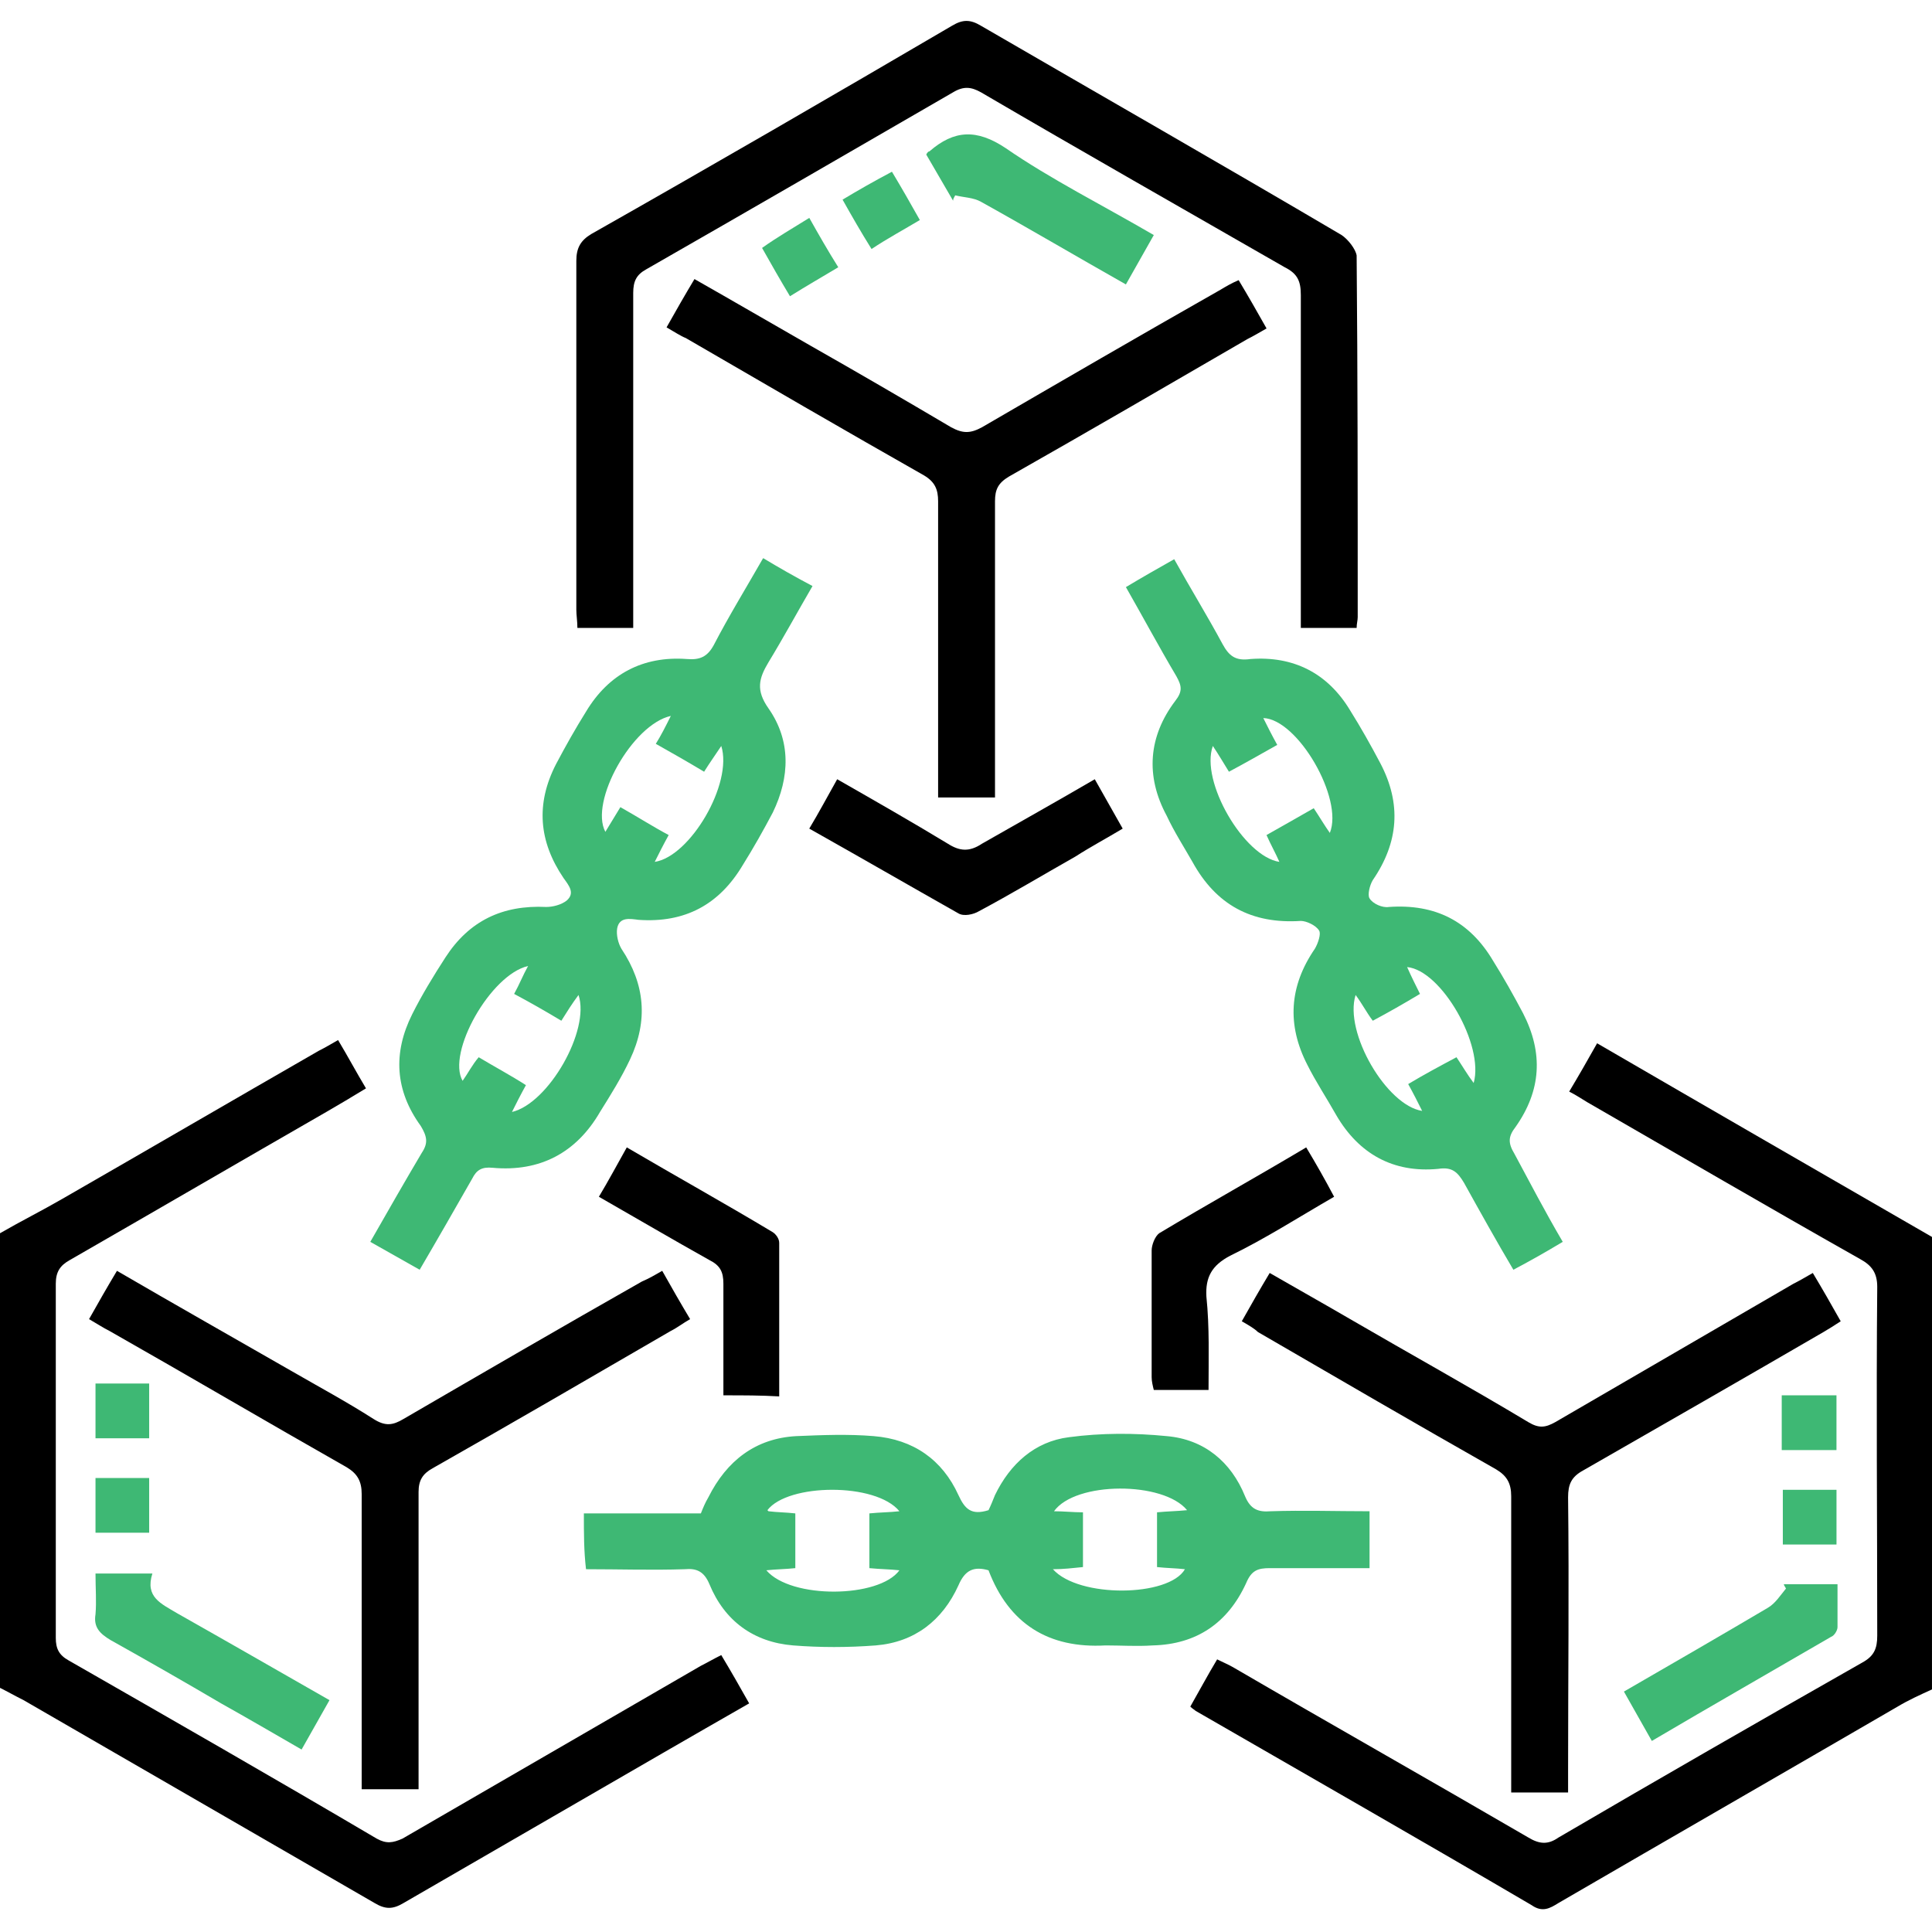 <svg xmlns="http://www.w3.org/2000/svg" width="180" height="180" viewBox="0 0 180 180" fill="none"><g clip-path="url(#clip0_5397_18841)"><path d="M-0.002 114.9C1.898 113.8 3.898 112.8 5.798 111.7C13.798 107.1 21.698 102.5 29.698 97.9C30.298 97.6 30.798 97.3 31.498 96.9C32.398 98.4 33.198 99.9 34.098 101.4C32.798 102.2 31.598 102.9 30.398 103.6C22.398 108.2 14.498 112.8 6.498 117.4C5.598 117.9 5.198 118.5 5.198 119.6C5.198 130.6 5.198 141.6 5.198 152.6C5.198 153.6 5.498 154.2 6.398 154.7C15.998 160.2 25.598 165.7 35.098 171.3C35.998 171.8 36.598 171.7 37.498 171.3C46.798 165.9 55.998 160.6 65.298 155.2C65.898 154.9 66.398 154.6 67.198 154.2C68.098 155.7 68.898 157.1 69.798 158.7C66.998 160.3 64.398 161.8 61.798 163.3C53.698 168 45.698 172.6 37.598 177.3C36.598 177.9 35.898 177.9 34.898 177.3C23.998 171 13.098 164.7 2.198 158.4C1.398 158 0.698 157.6 -0.102 157.2C-0.002 143 -0.002 129 -0.002 114.9Z" fill="black"></path><path d="M179.998 157.4C178.898 157.9 177.798 158.4 176.798 159C166.298 165.1 155.698 171.2 145.198 177.3C144.398 177.8 143.698 178.2 142.698 177.5C132.298 171.4 121.798 165.4 111.398 159.4C111.298 159.3 111.098 159.2 110.898 159C111.698 157.6 112.498 156.1 113.398 154.6C113.998 154.9 114.498 155.1 114.998 155.4C124.098 160.7 133.298 165.9 142.398 171.2C143.398 171.8 144.198 171.9 145.198 171.2C154.598 165.7 163.998 160.3 173.498 154.9C174.598 154.3 174.898 153.6 174.898 152.4C174.898 141.6 174.798 130.7 174.898 119.9C174.898 118.6 174.398 117.9 173.298 117.3C164.798 112.5 156.398 107.6 147.898 102.7C147.398 102.4 146.798 102 146.198 101.7C147.098 100.2 147.898 98.8 148.798 97.2C159.298 103.3 169.698 109.3 180.098 115.3C179.998 129.3 179.998 143.4 179.998 157.4Z" fill="black"></path><path d="M54.398 141C58.098 141 61.598 141 65.298 141C65.498 140.5 65.698 140 65.998 139.5C67.698 136.1 70.398 134 74.198 133.8C76.598 133.7 78.998 133.6 81.398 133.8C85.098 134.1 87.798 136 89.298 139.3C89.898 140.6 90.498 141.2 92.098 140.7C92.298 140.3 92.498 139.8 92.698 139.3C94.098 136.4 96.398 134.3 99.598 133.9C102.598 133.5 105.698 133.5 108.698 133.8C112.198 134.1 114.698 136.2 115.998 139.4C116.498 140.6 117.198 140.9 118.398 140.8C121.398 140.7 124.498 140.8 127.598 140.8C127.598 142.6 127.598 144.2 127.598 146.1C124.498 146.1 121.398 146.1 118.298 146.1C117.198 146.1 116.598 146.3 116.098 147.5C114.398 151.2 111.498 153.2 107.398 153.3C105.898 153.4 104.498 153.3 102.998 153.3C97.698 153.6 93.998 151.3 92.098 146.3C90.698 145.9 89.898 146.3 89.298 147.7C87.798 151 85.198 153 81.598 153.3C78.998 153.5 76.398 153.5 73.898 153.3C70.198 153 67.498 151 66.098 147.6C65.598 146.4 64.898 146.1 63.798 146.2C60.798 146.3 57.698 146.2 54.598 146.2C54.398 144.5 54.398 142.9 54.398 141ZM98.098 146.2C100.498 148.9 108.898 148.8 110.398 146.2C109.498 146.1 108.698 146.1 107.798 146C107.798 144.2 107.798 142.6 107.798 140.9C108.798 140.8 109.598 140.8 110.598 140.7C108.398 138 100.198 138 98.198 140.8C99.098 140.8 99.998 140.9 100.898 140.9C100.898 142.7 100.898 144.3 100.898 146C99.898 146.1 99.098 146.2 98.098 146.2ZM74.098 141C74.098 142.8 74.098 144.5 74.098 146.1C73.198 146.2 72.298 146.2 71.398 146.3C73.698 149 81.898 148.9 83.798 146.3C82.898 146.2 81.998 146.2 80.998 146.1C80.998 144.3 80.998 142.7 80.998 141C81.998 140.9 82.898 140.9 83.798 140.8C81.598 138.1 73.398 138.2 71.498 140.7L71.598 140.8C72.398 140.9 73.198 140.9 74.098 141Z" fill="#3EB874"></path><path d="M145.598 115.7C144.098 116.6 142.698 117.4 140.998 118.3C139.398 115.6 137.898 112.9 136.398 110.2C135.798 109.2 135.298 108.7 133.998 108.9C129.798 109.3 126.598 107.5 124.498 103.9C123.598 102.3 122.598 100.8 121.798 99.2C119.898 95.5 120.098 91.9 122.498 88.4C122.798 87.9 123.098 87 122.898 86.7C122.598 86.2 121.698 85.8 121.198 85.8C116.598 86.1 113.298 84.3 111.098 80.3C110.298 78.9 109.398 77.5 108.698 76C106.698 72.3 106.998 68.6 109.498 65.3C110.198 64.4 110.098 63.9 109.598 63C107.998 60.3 106.498 57.5 104.898 54.7C106.398 53.8 107.798 53 109.398 52.1C110.898 54.8 112.498 57.4 113.898 60C114.498 61.1 115.098 61.6 116.498 61.4C120.498 61.1 123.698 62.7 125.798 66.2C126.798 67.8 127.698 69.4 128.598 71.1C130.598 74.9 130.298 78.5 127.898 82C127.598 82.5 127.398 83.4 127.598 83.7C127.898 84.2 128.798 84.6 129.398 84.5C133.698 84.2 136.898 85.8 139.098 89.5C140.098 91.1 140.998 92.7 141.898 94.4C143.798 98.1 143.598 101.6 141.198 105C140.498 105.9 140.498 106.5 141.098 107.5C142.498 110.1 143.898 112.8 145.598 115.7ZM112.998 69.5C111.798 72.8 115.898 79.8 119.198 80.3C118.798 79.4 118.398 78.7 117.998 77.8C119.598 76.9 120.998 76.1 122.398 75.3C122.998 76.2 123.398 76.9 123.898 77.6C125.198 74.4 120.898 67 117.698 66.9C118.098 67.7 118.498 68.5 118.998 69.4C117.398 70.3 115.998 71.1 114.498 71.9C113.998 71.1 113.598 70.4 112.998 69.5ZM131.098 90.1C131.498 91 131.898 91.8 132.298 92.6C130.798 93.5 129.398 94.3 127.898 95.1C127.298 94.3 126.898 93.5 126.298 92.7C125.198 96.2 129.198 103 132.498 103.5C132.098 102.7 131.698 101.9 131.198 101C132.698 100.1 134.198 99.3 135.698 98.5C136.298 99.4 136.698 100.1 137.298 100.9C138.298 97.4 134.298 90.4 131.098 90.1Z" fill="#3EB874"></path><path d="M39.1 118.3C37.5 117.4 36.1 116.6 34.5 115.7C36.1 112.9 37.7 110.1 39.3 107.4C39.9 106.5 39.8 105.9 39.2 104.9C36.8 101.6 36.6 98.1 38.4 94.5C39.3 92.7 40.4 90.9 41.5 89.2C43.7 85.8 46.8 84.3 50.9 84.5C51.5 84.5 52.3 84.3 52.8 83.9C53.6 83.2 53 82.5 52.5 81.8C50.2 78.4 49.9 74.9 51.8 71.2C52.7 69.5 53.6 67.9 54.6 66.3C56.7 62.8 59.9 61.1 64 61.4C65.2 61.5 65.9 61.2 66.5 60.1C67.9 57.4 69.5 54.8 71.1 52C72.6 52.9 74 53.7 75.7 54.6C74.3 57 73 59.4 71.6 61.7C70.7 63.2 70.4 64.3 71.6 66C73.7 69 73.6 72.4 72 75.7C71.1 77.4 70.2 79 69.2 80.6C67 84.3 63.8 86 59.5 85.7C58.7 85.6 57.7 85.4 57.5 86.5C57.4 87.1 57.6 87.9 57.9 88.4C60.1 91.7 60.4 95.1 58.7 98.7C57.9 100.4 56.9 102 55.9 103.6C53.7 107.4 50.3 109.2 45.9 108.8C44.9 108.7 44.4 109 44 109.8C42.4 112.6 40.8 115.4 39.1 118.3ZM53.9 92.7C53.3 93.5 52.8 94.3 52.3 95.1C50.8 94.2 49.4 93.4 47.9 92.6C48.4 91.7 48.7 90.9 49.2 90C45.7 90.8 41.6 98.1 43.1 100.7C43.6 100 44 99.2 44.6 98.5C46.1 99.4 47.6 100.2 49 101.1C48.5 102 48.1 102.8 47.7 103.6C51.1 102.8 55 96 53.9 92.7ZM62.5 66.7C58.9 67.5 54.9 74.7 56.4 77.5C56.9 76.7 57.3 76 57.8 75.2C59.4 76.1 60.8 77 62.3 77.8C61.8 78.7 61.4 79.5 61 80.3C64.3 79.8 68.3 73 67.2 69.5C66.6 70.4 66.1 71.1 65.6 71.9C64.1 71 62.7 70.2 61.1 69.3C61.6 68.5 62 67.7 62.5 66.7Z" fill="#3EB874"></path><path d="M58.995 58.5C57.195 58.5 55.595 58.5 53.795 58.5C53.795 57.9 53.695 57.3 53.695 56.8C53.695 46 53.695 35.1 53.695 24.3C53.695 23.1 54.095 22.4 55.095 21.8C66.395 15.4 77.595 8.9 88.695 2.4C89.695 1.8 90.395 1.8 91.395 2.4C102.595 8.9 113.795 15.3 124.995 21.9C125.595 22.3 126.295 23.2 126.395 23.8C126.495 35 126.495 46.3 126.495 57.5C126.495 57.8 126.395 58.1 126.395 58.5C124.695 58.5 123.095 58.5 121.195 58.5C121.195 57.8 121.195 57.2 121.195 56.5C121.195 46.8 121.195 37.2 121.195 27.5C121.195 26.2 120.895 25.5 119.695 24.9C110.295 19.5 100.795 14.1 91.395 8.6C90.495 8.1 89.795 8 88.795 8.6C79.295 14.1 69.795 19.6 60.195 25.1C59.295 25.6 58.995 26.2 58.995 27.3C58.995 37.1 58.995 46.9 58.995 56.6C58.995 57.2 58.995 57.8 58.995 58.5Z" fill="black"></path><path d="M61.697 118.4C62.597 120 63.397 121.4 64.297 122.9C63.597 123.3 63.097 123.7 62.497 124C55.097 128.3 47.697 132.6 40.297 136.8C39.397 137.3 38.997 137.9 38.997 139C38.997 147.6 38.997 156.1 38.997 164.7C38.997 165.3 38.997 166 38.997 166.7C37.197 166.7 35.497 166.7 33.697 166.7C33.697 166 33.697 165.3 33.697 164.7C33.697 156.2 33.697 147.7 33.697 139.2C33.697 138 33.297 137.3 32.297 136.7C24.897 132.5 17.597 128.2 10.197 124C9.597 123.7 8.997 123.3 8.297 122.9C9.197 121.3 9.997 119.9 10.897 118.4C16.397 121.6 21.697 124.6 27.097 127.7C29.697 129.2 32.297 130.6 34.797 132.2C35.897 132.9 36.597 132.8 37.597 132.2C44.997 127.9 52.397 123.6 59.797 119.4C60.497 119.1 60.997 118.8 61.697 118.4Z" fill="black"></path><path d="M62.102 30.5C63.002 28.9 63.802 27.5 64.702 26C68.402 28.1 72.002 30.2 75.502 32.2C79.902 34.7 84.202 37.2 88.602 39.8C89.702 40.4 90.402 40.4 91.502 39.8C98.902 35.5 106.302 31.2 113.702 27C114.202 26.7 114.702 26.4 115.402 26.1C116.302 27.6 117.102 29 118.002 30.6C117.302 31 116.802 31.3 116.202 31.6C108.802 35.9 101.402 40.2 94.002 44.4C93.002 45 92.702 45.6 92.702 46.7C92.702 55.2 92.702 63.7 92.702 72.2C92.702 72.8 92.702 73.5 92.702 74.3C91.002 74.3 89.302 74.3 87.402 74.3C87.402 73.6 87.402 72.9 87.402 72.2C87.402 63.7 87.402 55.2 87.402 46.7C87.402 45.6 87.102 44.9 86.102 44.3C78.702 40.1 71.302 35.8 63.902 31.5C63.402 31.3 62.802 30.9 62.102 30.5Z" fill="black"></path><path d="M115.695 123.1C116.595 121.5 117.395 120.1 118.295 118.6C120.895 120.1 123.395 121.5 125.795 122.9C131.295 126.1 136.895 129.2 142.395 132.5C143.395 133.1 143.995 133 144.895 132.5C152.295 128.2 159.695 123.9 167.095 119.6C167.695 119.3 168.195 119 168.895 118.6C169.795 120.1 170.595 121.5 171.495 123.1C170.895 123.5 170.395 123.8 169.895 124.1C162.495 128.4 154.995 132.7 147.495 137C146.395 137.6 146.095 138.3 146.095 139.5C146.195 148 146.095 156.5 146.095 165C146.095 165.6 146.095 166.3 146.095 167C144.295 167 142.695 167 140.795 167C140.795 166.4 140.795 165.8 140.795 165.1C140.795 156.5 140.795 148 140.795 139.4C140.795 138.2 140.395 137.5 139.395 136.9C131.995 132.7 124.595 128.4 117.195 124.1C116.895 123.8 116.395 123.5 115.695 123.1Z" fill="black"></path><path d="M101.998 72.6C102.898 74.2 103.698 75.6 104.598 77.2C103.098 78.1 101.598 78.9 100.198 79.8C97.198 81.5 94.198 83.3 91.198 84.9C90.698 85.2 89.798 85.4 89.298 85.1C84.698 82.5 80.198 79.9 75.398 77.2C76.298 75.7 77.098 74.2 77.998 72.6C81.498 74.6 84.998 76.6 88.298 78.6C89.398 79.3 90.298 79.4 91.498 78.6C94.998 76.6 98.398 74.7 101.998 72.6Z" fill="black"></path><path d="M67.397 130C67.397 126.4 67.397 123 67.397 119.6C67.397 118.5 67.097 117.9 66.097 117.4C62.697 115.5 59.297 113.5 55.797 111.5C56.697 110 57.497 108.5 58.397 106.9C62.997 109.6 67.497 112.1 71.997 114.8C72.297 115 72.597 115.4 72.597 115.8C72.597 120.5 72.597 125.2 72.597 130.1C70.897 130 69.297 130 67.397 130Z" fill="black"></path><path d="M112.597 129.5C110.797 129.5 109.197 129.5 107.497 129.5C107.397 129.1 107.297 128.7 107.297 128.3C107.297 124.4 107.297 120.5 107.297 116.5C107.297 116 107.597 115.2 107.997 114.9C112.497 112.2 116.997 109.7 121.697 106.9C122.597 108.4 123.397 109.8 124.297 111.5C120.997 113.4 117.897 115.4 114.597 117C112.897 117.9 112.297 119 112.397 120.8C112.697 123.7 112.597 126.5 112.597 129.5Z" fill="black"></path><path d="M30.698 158.4C29.798 160 28.998 161.4 28.098 163C25.498 161.5 23.098 160.1 20.598 158.7C17.198 156.7 13.698 154.7 10.298 152.8C9.298 152.2 8.698 151.6 8.898 150.4C8.998 149.2 8.898 148 8.898 146.6C10.698 146.6 12.298 146.6 14.198 146.6C13.498 148.8 14.998 149.4 16.498 150.3C21.098 152.9 25.798 155.6 30.698 158.4Z" fill="#3EB874"></path><path d="M107.497 21.9C106.597 23.5 105.797 24.9 104.897 26.5C100.297 23.9 95.897 21.3 91.397 18.8C90.697 18.4 89.797 18.4 88.997 18.2C88.897 18.4 88.797 18.5 88.797 18.7C87.997 17.3 87.097 15.8 86.297 14.4C86.397 14.2 86.497 14.1 86.597 14.1C88.897 12.1 90.997 12 93.697 13.8C97.897 16.7 102.697 19.1 107.497 21.9Z" fill="#3EB874"></path><path d="M166.197 147.6C167.797 147.6 169.297 147.6 171.197 147.6C171.197 148.9 171.197 150.2 171.197 151.6C171.197 151.9 170.897 152.4 170.597 152.5C165.097 155.7 159.497 158.9 153.897 162.2C152.997 160.6 152.197 159.2 151.297 157.6C155.797 155 160.297 152.4 164.697 149.8C165.397 149.4 165.897 148.6 166.397 148C166.297 147.8 166.197 147.7 166.197 147.6Z" fill="#3EB874"></path><path d="M78.5 18.6C80 17.7 81.4 16.9 83.1 16C84 17.5 84.8 18.9 85.7 20.5C84.2 21.4 82.7 22.2 81.2 23.2C80.2 21.6 79.4 20.2 78.5 18.6Z" fill="#3EB874"></path><path d="M75.4 20.3C76.3 21.9 77.1 23.3 78.1 24.9C76.6 25.8 75.2 26.6 73.6 27.6C72.7 26.1 71.9 24.7 71 23.1C72.4 22.1 73.8 21.3 75.4 20.3Z" fill="#3EB874"></path><path d="M8.898 128.9C10.598 128.9 12.198 128.9 13.898 128.9C13.898 130.6 13.898 132.2 13.898 134C12.298 134 10.598 134 8.898 134C8.898 132.3 8.898 130.7 8.898 128.9Z" fill="#3EB874"></path><path d="M166 135.1C166 133.4 166 131.8 166 130C167.7 130 169.3 130 171.1 130C171.1 131.6 171.1 133.3 171.1 135.1C169.4 135.1 167.8 135.1 166 135.1Z" fill="#3EB874"></path><path d="M13.898 142.8C12.298 142.8 10.698 142.8 8.898 142.8C8.898 141.1 8.898 139.5 8.898 137.7C10.498 137.7 12.198 137.7 13.898 137.7C13.898 139.4 13.898 141 13.898 142.8Z" fill="#3EB874"></path><path d="M171.102 143.9C169.402 143.9 167.802 143.9 166.102 143.9C166.102 142.2 166.102 140.6 166.102 138.8C167.802 138.8 169.402 138.8 171.102 138.8C171.102 140.5 171.102 142.1 171.102 143.9Z" fill="#3EB874"></path></g><defs><clipPath id="clip0_5397_18841"><rect width="180" height="175.9" fill="white" transform="translate(0 2)"></rect></clipPath></defs></svg>